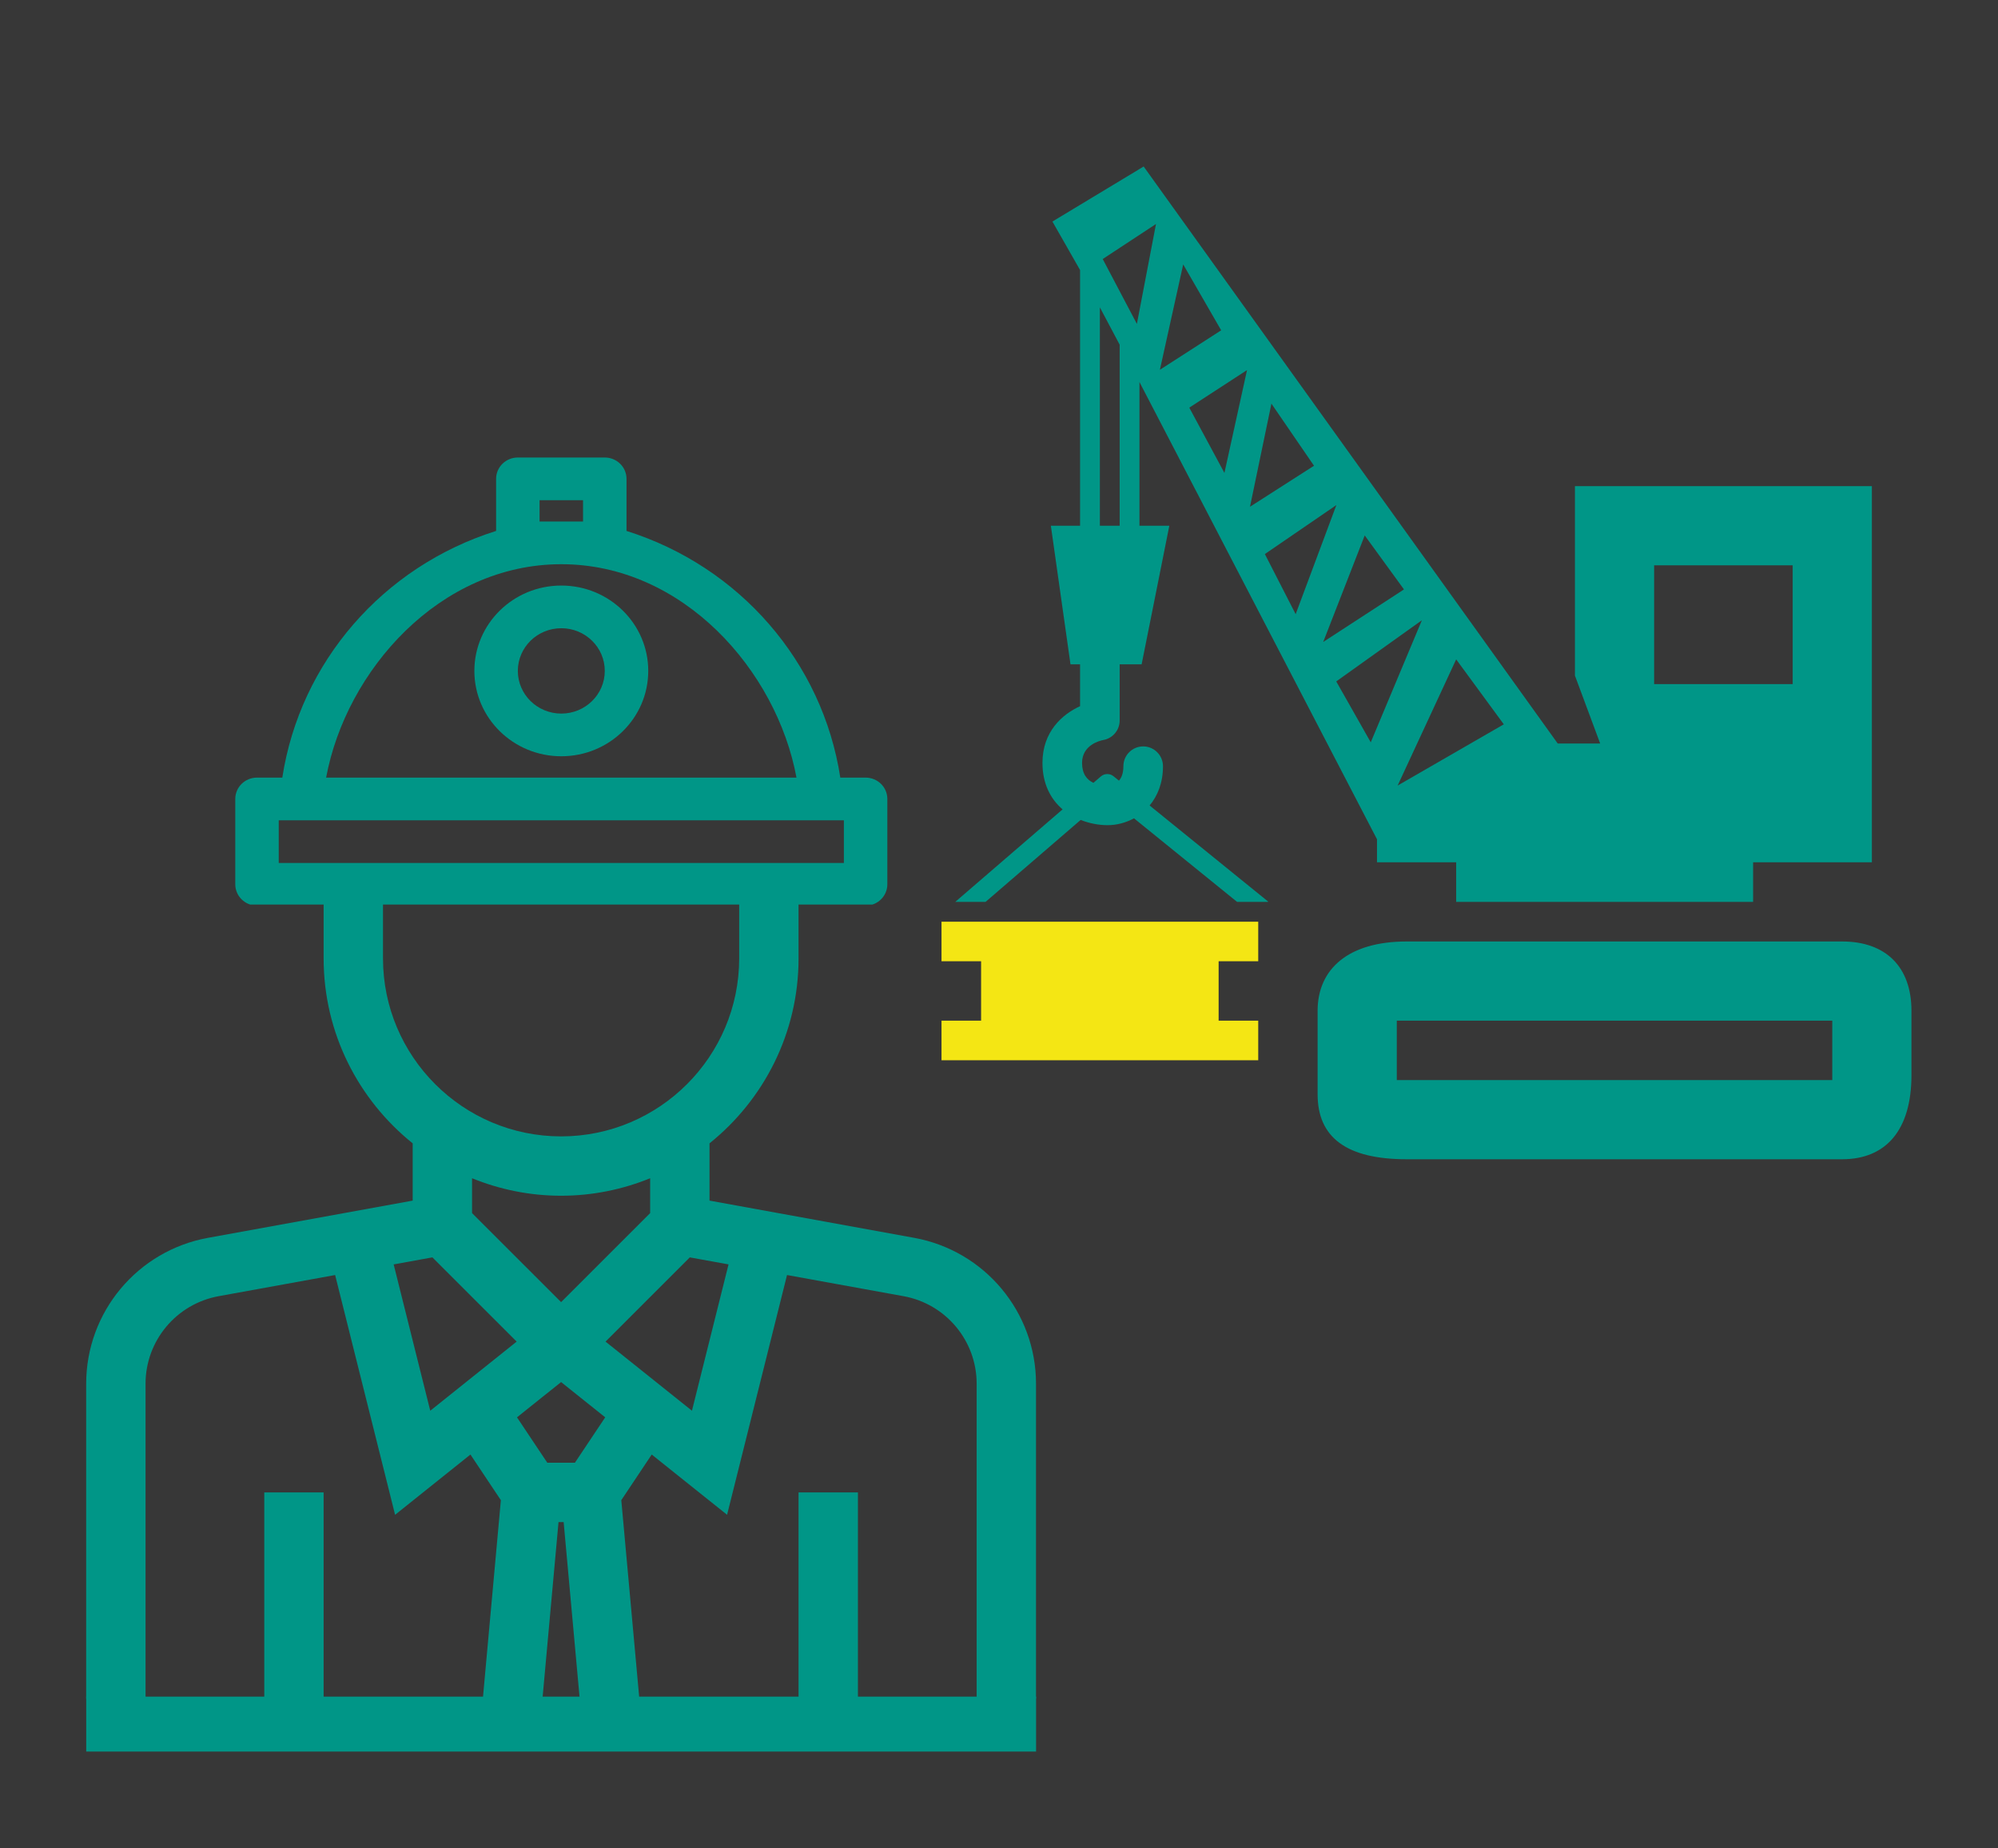 <?xml version="1.0" encoding="UTF-8" standalone="no"?>
<svg version="1.1" xmlns="http://www.w3.org/2000/svg" xmlns:xlink="http://www.w3.org/1999/xlink" width="534.112" height="494.017">
	<rect width="100%" height="100%" fill="#333333" stroke="none"/>
	<defs>
		<clipPath id="clip_dp_001" clipPathUnits="userSpaceOnUse" clip-rule="nonzero">
			<path d="M 0,0 L 534.112,0 L 534.112,494.017 L 0,494.017 Z " clip-rule="nonzero"/>
		</clipPath>
		<clipPath id="clip_dp_002" clipPathUnits="userSpaceOnUse" clip-rule="evenodd">
			<path d="M 61.163,122.279 L 240.641,122.279 L 240.641,241.777 L 61.163,241.777 Z " clip-rule="evenodd"/>
		</clipPath>
		<clipPath id="clip_dp_003" clipPathUnits="userSpaceOnUse" clip-rule="evenodd">
			<path d="M 0,0 L 881.001,0 L 881.001,881.001 L 0,881.001 Z " clip-rule="evenodd"/>
		</clipPath>
	</defs>
	<g id="dp_dp001" clip-path="url(#clip_dp_001)">
		<g id="clip">
			<path id="dp_path002" transform="matrix(1,0,0,1,0.001,0)" fill="white" fill-rule="evenodd" fill-opacity="0.02" stroke="none" stroke-width="0" d="M 0,0 L 534.109,0 L 534.109,532.568 L 0,532.568 Z "/>
			<path id="dp_path003" transform="matrix(1,0,0,1,352.228,251.646)" fill="#009687" stroke="none" stroke-width="0" d="M 158.749,35.717 L 158.749,18.52 C 158.749,6.832 151.915,0 140.227,0 L 23.812,0 C 8.101,0 0,7.44 0,18.52 L 0,40.845 C 0,52.419 7.773,58.208 23.812,58.208 L 140.227,58.208 C 151.915,58.208 158.749,50.435 158.749,35.717 Z M 137.583,37.043 L 21.167,37.043 L 21.167,21.167 L 137.583,21.167 Z "/>
			<path id="dp_path004" transform="matrix(1,0,0,1,255.36,44.505)" fill="#009687" stroke="none" stroke-width="0" d="M 165.659,85.433 L 165.659,90.725 L 165.659,136.08 L 165.659,136.08 L 165.659,136.084 L 172.403,154.225 L 161.056,154.225 L 50.365,0 L 25.977,14.711 L 33.369,27.671 L 33.369,96.016 L 25.559,96.016 L 30.808,133.059 L 33.105,133.059 L 33.369,133.059 L 33.369,144.249 C 28.607,146.413 23.315,151.061 23.315,159.404 C 23.315,165.008 25.503,169.099 28.696,171.829 L 0,196.557 L 8.105,196.557 L 33.523,174.656 C 35.824,175.556 38.285,176.053 40.719,176.053 C 43.165,176.053 45.593,175.403 47.784,174.221 L 75.337,196.557 L 83.599,196.557 L 83.657,196.483 L 51.96,170.792 C 54.107,168.204 55.531,164.735 55.531,160.293 C 55.531,157.367 53.161,155 50.24,155 C 47.317,155 44.949,157.367 44.949,160.293 C 44.949,162.193 44.435,163.384 43.763,164.151 L 42.312,162.975 C 41.325,162.176 39.889,162.187 38.921,163.029 L 36.936,164.739 C 35.224,163.945 33.9,162.388 33.9,159.408 C 33.9,154.627 38.647,153.468 39.541,153.299 C 42.092,152.859 43.953,150.659 43.953,148.075 L 43.953,133.059 L 47.657,133.059 L 49.827,133.059 L 57.231,96.016 L 51.892,96.016 L 49.244,96.016 L 49.244,57.608 L 112.744,179.819 L 112.744,180.66 L 112.744,182.253 L 112.744,185.973 L 133.911,185.973 L 133.911,196.556 L 207.992,196.556 L 213.285,196.556 L 213.285,185.973 L 239.741,185.973 L 245.033,185.973 L 245.033,85.433 Z M 119.887,112.949 L 119.952,113.04 L 98.361,127.089 L 109.461,98.611 Z M 43.953,96.016 L 41.307,96.016 L 38.66,96.016 L 38.66,37.649 L 43.953,47.629 Z M 48.556,42.073 L 39.423,24.729 L 53.663,15.368 Z M 60.937,26.173 L 71.088,43.783 L 54.705,54.335 Z M 62.563,64.452 L 77.999,54.413 L 71.956,81.903 Z M 84.523,63.383 L 95.905,79.983 L 78.792,90.941 Z M 82.767,103.589 L 101.889,90.488 L 91,119.653 Z M 111.073,153.905 L 101.848,137.629 L 124.744,121.279 Z M 118.256,165.469 L 133.909,131.735 L 146.643,149.097 Z M 223.868,138.349 L 186.825,138.349 L 186.825,106.599 L 223.868,106.599 Z "/>
			<path id="dp_path005" transform="matrix(1,0,0,1,251.687,246.355)" fill="#f4e614" stroke="none" stroke-width="0" d="M 5.292,26.457 C 3.527,26.457 1.764,26.457 0,26.457 C 0,29.985 0,33.515 0,37.041 C 28.223,37.041 56.444,37.041 84.667,37.041 C 84.667,33.513 84.667,29.984 84.667,26.457 C 81.139,26.457 77.609,26.457 74.081,26.457 C 74.081,21.145 74.081,15.791 74.081,10.581 C 77.609,10.581 81.139,10.581 84.667,10.581 C 84.667,7.055 84.667,3.527 84.667,0 C 56.443,0 28.221,0 0,0 C 0,3.528 0,7.057 0,10.581 C 3.528,10.581 7.057,10.581 10.584,10.581 C 10.584,15.876 10.584,21.167 10.584,26.457 C 8.819,26.457 7.055,26.457 5.292,26.457 Z "/>
			<path id="dp_path006" transform="matrix(1,0,0,1,23.037,160.992)" fill="#009687" fill-rule="evenodd" stroke="none" stroke-width="0" d="M 206.307,237.912 L 190.435,237.912 L 190.435,293.057 L 206.307,293.057 Z M 63.477,237.912 L 47.609,237.912 L 47.609,293.057 L 63.477,293.057 Z M 130.647,229.983 L 123.271,229.983 L 115.167,217.844 L 126.959,208.417 L 138.748,217.844 Z M 253.915,208.869 C 253.915,189.704 240.212,173.304 221.335,169.864 L 166.633,159.917 L 166.633,144.609 C 181.121,132.972 190.435,115.151 190.435,95.167 L 190.435,79.141 L 174.565,79.141 L 174.565,95.167 C 174.565,121.409 153.215,142.749 126.959,142.749 C 100.7,142.749 79.348,121.409 79.348,95.167 L 79.348,79.304 L 108.787,79.304 C 110.183,79.304 111.569,79.249 112.947,79.141 L 63.477,79.141 L 63.477,95.167 C 63.477,115.151 72.792,132.979 87.283,144.609 L 87.283,159.917 L 32.575,169.864 C 13.703,173.304 0,189.704 0,208.869 L 0,293.057 L 15.871,293.057 L 15.871,208.869 C 15.871,197.373 24.092,187.532 35.412,185.461 L 66.551,179.807 L 82.581,243.892 L 102.723,227.788 L 110.857,239.984 L 106.037,293.057 L 121.976,293.057 L 126.268,245.843 L 127.639,245.843 L 131.932,293.057 L 147.876,293.057 L 143.049,239.984 L 151.184,227.788 L 171.327,243.892 L 187.356,179.807 L 218.495,185.461 C 229.823,187.523 238.045,197.373 238.045,208.869 L 238.045,293.057 L 253.915,293.057 Z M 161.936,216.075 L 138.837,197.603 L 161.363,175.089 L 171.717,176.968 Z M 91.98,216.075 L 82.196,176.968 L 92.553,175.089 L 115.079,197.603 Z M 126.959,187.048 L 103.153,163.256 L 103.153,153.939 C 110.508,156.928 118.539,158.611 126.959,158.611 C 135.379,158.611 143.408,156.928 150.763,153.939 L 150.763,163.256 Z "/>
			<g id="clip">
				<g id="dp_dp007" clip-path="url(#clip_dp_002)">
					<g id="dp_dp008" clip-path="url(#clip_dp_003)">
						<g id="clip" transform="matrix(0.436,0,0,0.428,10.601,110.688)">
							<path id="dp_path009" fill="#009687" stroke="none" stroke-width="0" d="M 319.839,107.059 C 290.4,107.059 266.532,130.927 266.532,160.365 C 266.532,189.804 290.4,213.672 319.839,213.672 S 373.145,189.804 373.145,160.365 C 373.145,130.927 349.277,107.059 319.839,107.059 Z M 319.839,187.019 C 305.123,187.019 293.185,175.081 293.185,160.365 C 293.185,145.644 305.123,133.712 319.839,133.712 C 334.56,133.712 346.492,145.644 346.492,160.365 C 346.492,175.081 334.56,187.019 319.839,187.019 Z "/>
							<path id="dp_path010" fill="#009687" stroke="none" stroke-width="0" d="M 839.576,293.632 L 559.717,293.632 C 552.357,293.632 546.391,299.597 546.391,306.959 L 546.391,607.952 C 539.072,604.297 531.399,601.408 523.481,599.341 C 520.727,598.529 399.799,575.755 399.799,575.755 L 399.799,534.016 C 440.611,513.927 466.452,472.385 466.432,426.897 L 466.432,306.959 L 506.411,306.959 C 513.772,306.959 519.737,300.987 519.737,293.632 L 519.737,240.325 C 519.737,232.964 513.772,226.999 506.411,226.999 L 490.899,226.999 C 480.039,154.904 429.241,95.205 359.819,72.951 L 359.819,40.425 C 359.819,33.065 353.853,27.099 346.492,27.099 L 293.185,27.099 C 285.824,27.099 279.859,33.065 279.859,40.425 L 279.859,72.951 C 210.436,95.205 159.639,154.904 148.779,226.999 L 133.267,226.999 C 125.905,226.999 119.94,232.964 119.94,240.325 L 119.94,293.632 C 119.94,300.987 125.905,306.959 133.267,306.959 L 173.245,306.959 L 173.245,426.897 C 173.225,472.38 199.072,513.916 239.879,534.005 L 239.879,575.755 S 118.951,598.529 116.624,599.223 L 116.301,599.327 L 116.196,599.327 C 63.421,613.069 26.607,660.748 26.653,715.284 L 26.653,840.023 C 26.653,847.379 32.619,853.349 39.98,853.349 L 599.697,853.349 C 607.059,853.349 613.024,847.379 613.024,840.023 L 613.024,715.284 C 612.999,707.953 612.311,700.64 610.963,693.429 L 839.576,693.429 C 846.937,693.429 852.903,687.459 852.903,680.103 L 852.903,306.959 C 852.903,299.597 846.937,293.632 839.576,293.632 Z M 293.185,546.837 L 346.492,546.837 C 354.852,546.816 363.197,545.927 371.375,544.167 C 371.973,544.079 372.563,544 373.145,543.86 L 373.145,573.491 L 266.532,573.491 L 266.532,543.833 C 267.105,543.973 267.693,544.052 268.276,544.14 C 276.465,545.905 284.809,546.811 293.185,546.837 Z M 360.579,600.144 L 319.839,657.161 L 279.099,600.144 Z M 306.512,67.079 L 306.512,53.752 L 333.165,53.752 L 333.165,67.079 Z M 319.839,93.732 C 394.536,93.732 451.871,160.173 464.032,226.999 L 175.645,226.999 C 187.812,160.173 245.209,93.732 319.839,93.732 Z M 146.593,253.652 L 493.085,253.652 L 493.085,280.305 L 146.593,280.305 Z M 199.899,426.897 L 199.899,306.959 L 439.779,306.959 L 439.779,426.897 C 439.872,464.925 416.811,499.179 381.541,513.401 C 370.392,517.867 358.496,520.168 346.492,520.184 L 293.185,520.184 C 281.207,520.173 269.339,517.883 258.219,513.443 C 222.913,499.231 199.816,464.956 199.899,426.897 Z M 53.307,715.284 C 53.359,679.348 74.108,646.661 106.613,631.325 L 106.613,826.696 L 53.307,826.696 Z M 133.267,622.919 L 186.572,612.881 L 186.572,826.696 L 133.267,826.696 Z M 213.225,607.875 L 247.303,601.476 L 308.991,687.844 C 311.489,691.353 315.533,693.429 319.839,693.429 C 324.149,693.429 328.189,691.353 330.688,687.844 L 392.375,601.476 L 426.452,607.875 L 426.452,826.696 L 213.225,826.696 Z M 453.105,826.696 L 453.105,612.881 L 506.411,622.919 L 506.411,826.696 Z M 586.371,715.284 L 586.371,826.696 L 533.064,826.696 L 533.064,631.196 C 537.703,633.356 542.164,635.896 546.391,638.785 L 546.391,680.103 C 546.391,687.459 552.357,693.429 559.717,693.429 L 583.8,693.429 C 585.501,700.593 586.36,707.928 586.371,715.284 Z M 826.251,666.776 L 573.044,666.776 L 573.044,320.284 L 826.251,320.284 Z "/>
							<path id="dp_path011" fill="#009687" stroke="none" stroke-width="0" d="M 557.052,253.381 L 623.685,266.708 C 624.56,266.889 625.456,266.984 626.351,266.979 L 812.924,266.979 C 835.001,266.979 852.903,249.076 852.903,226.999 C 852.903,204.916 835.001,187.019 812.924,187.019 L 626.351,187.019 C 625.877,187.081 625.404,187.175 624.94,187.295 C 624.524,187.295 624.139,187.191 623.743,187.295 L 557.109,200.621 C 550.884,201.865 546.407,207.327 546.391,213.672 L 546.391,240.325 C 546.391,246.655 550.847,252.116 557.052,253.381 Z M 826.251,226.999 C 826.251,234.355 820.284,240.325 812.924,240.325 L 786.271,240.325 L 786.271,213.672 L 812.924,213.672 C 820.284,213.672 826.251,219.637 826.251,226.999 Z M 759.617,240.325 L 639.677,240.325 L 639.677,213.672 L 759.617,213.672 Z M 573.044,224.593 L 613.024,216.603 L 613.024,237.389 L 573.044,229.399 Z "/>
							<path id="dp_path012" fill="#009687" stroke="none" stroke-width="0" d="M 599.697,440.224 L 679.657,440.224 C 687.019,440.224 692.984,434.253 692.984,426.897 L 692.984,346.937 C 692.984,339.577 687.019,333.611 679.657,333.611 L 599.697,333.611 C 592.337,333.611 586.371,339.577 586.371,346.937 L 586.371,426.897 C 586.371,434.253 592.337,440.224 599.697,440.224 Z M 613.024,360.264 L 666.331,360.264 L 666.331,413.571 L 613.024,413.571 Z "/>
							<path id="dp_path013" fill="#009687" stroke="none" stroke-width="0" d="M 599.697,493.531 L 799.597,493.531 C 806.957,493.531 812.924,487.56 812.924,480.204 C 812.924,472.843 806.957,466.877 799.597,466.877 L 599.697,466.877 C 592.337,466.877 586.371,472.843 586.371,480.204 C 586.371,487.56 592.337,493.531 599.697,493.531 Z "/>
							<path id="dp_path014" fill="#009687" stroke="none" stroke-width="0" d="M 599.697,546.837 L 772.944,546.837 C 780.304,546.837 786.271,540.867 786.271,533.511 C 786.271,526.149 780.304,520.184 772.944,520.184 L 599.697,520.184 C 592.337,520.184 586.371,526.149 586.371,533.511 C 586.371,540.867 592.337,546.837 599.697,546.837 Z "/>
							<path id="dp_path015" fill="#009687" stroke="none" stroke-width="0" d="M 599.697,653.449 L 759.617,653.449 C 766.977,653.449 772.944,647.479 772.944,640.124 C 772.944,632.763 766.977,626.797 759.617,626.797 L 599.697,626.797 C 592.337,626.797 586.371,632.763 586.371,640.124 C 586.371,647.479 592.337,653.449 599.697,653.449 Z "/>
							<path id="dp_path016" fill="#009687" stroke="none" stroke-width="0" d="M 799.597,573.491 L 772.944,573.491 C 765.583,573.491 759.617,579.456 759.617,586.817 C 759.617,594.172 765.583,600.144 772.944,600.144 L 799.597,600.144 C 806.957,600.144 812.924,594.172 812.924,586.817 C 812.924,579.456 806.957,573.491 799.597,573.491 Z "/>
							<path id="dp_path017" fill="#009687" stroke="none" stroke-width="0" d="M 599.697,600.144 L 719.637,600.144 C 726.997,600.144 732.964,594.172 732.964,586.817 C 732.964,579.456 726.997,573.491 719.637,573.491 L 599.697,573.491 C 592.337,573.491 586.371,579.456 586.371,586.817 C 586.371,594.172 592.337,600.144 599.697,600.144 Z "/>
							<path id="dp_path018" fill="#009687" stroke="none" stroke-width="0" d="M 732.964,440.224 L 799.597,440.224 C 806.957,440.224 812.924,434.253 812.924,426.897 C 812.924,419.537 806.957,413.571 799.597,413.571 L 732.964,413.571 C 725.603,413.571 719.637,419.537 719.637,426.897 C 719.637,434.253 725.603,440.224 732.964,440.224 Z "/>
							<path id="dp_path019" fill="#009687" stroke="none" stroke-width="0" d="M 732.964,386.917 L 799.597,386.917 C 806.957,386.917 812.924,380.947 812.924,373.591 C 812.924,366.231 806.957,360.264 799.597,360.264 L 732.964,360.264 C 725.603,360.264 719.637,366.231 719.637,373.591 C 719.637,380.947 725.603,386.917 732.964,386.917 Z "/>
						</g>
					</g>
				</g>
			</g>
			<path id="dp_path020" transform="matrix(1,0,0,1,23.05,453.488)" fill="#009687" fill-rule="evenodd" stroke="none" stroke-width="0" d="M 0,0 L 253.916,0 L 253.916,14.681 L 0,14.681 Z "/>
		</g>
	</g>
</svg>